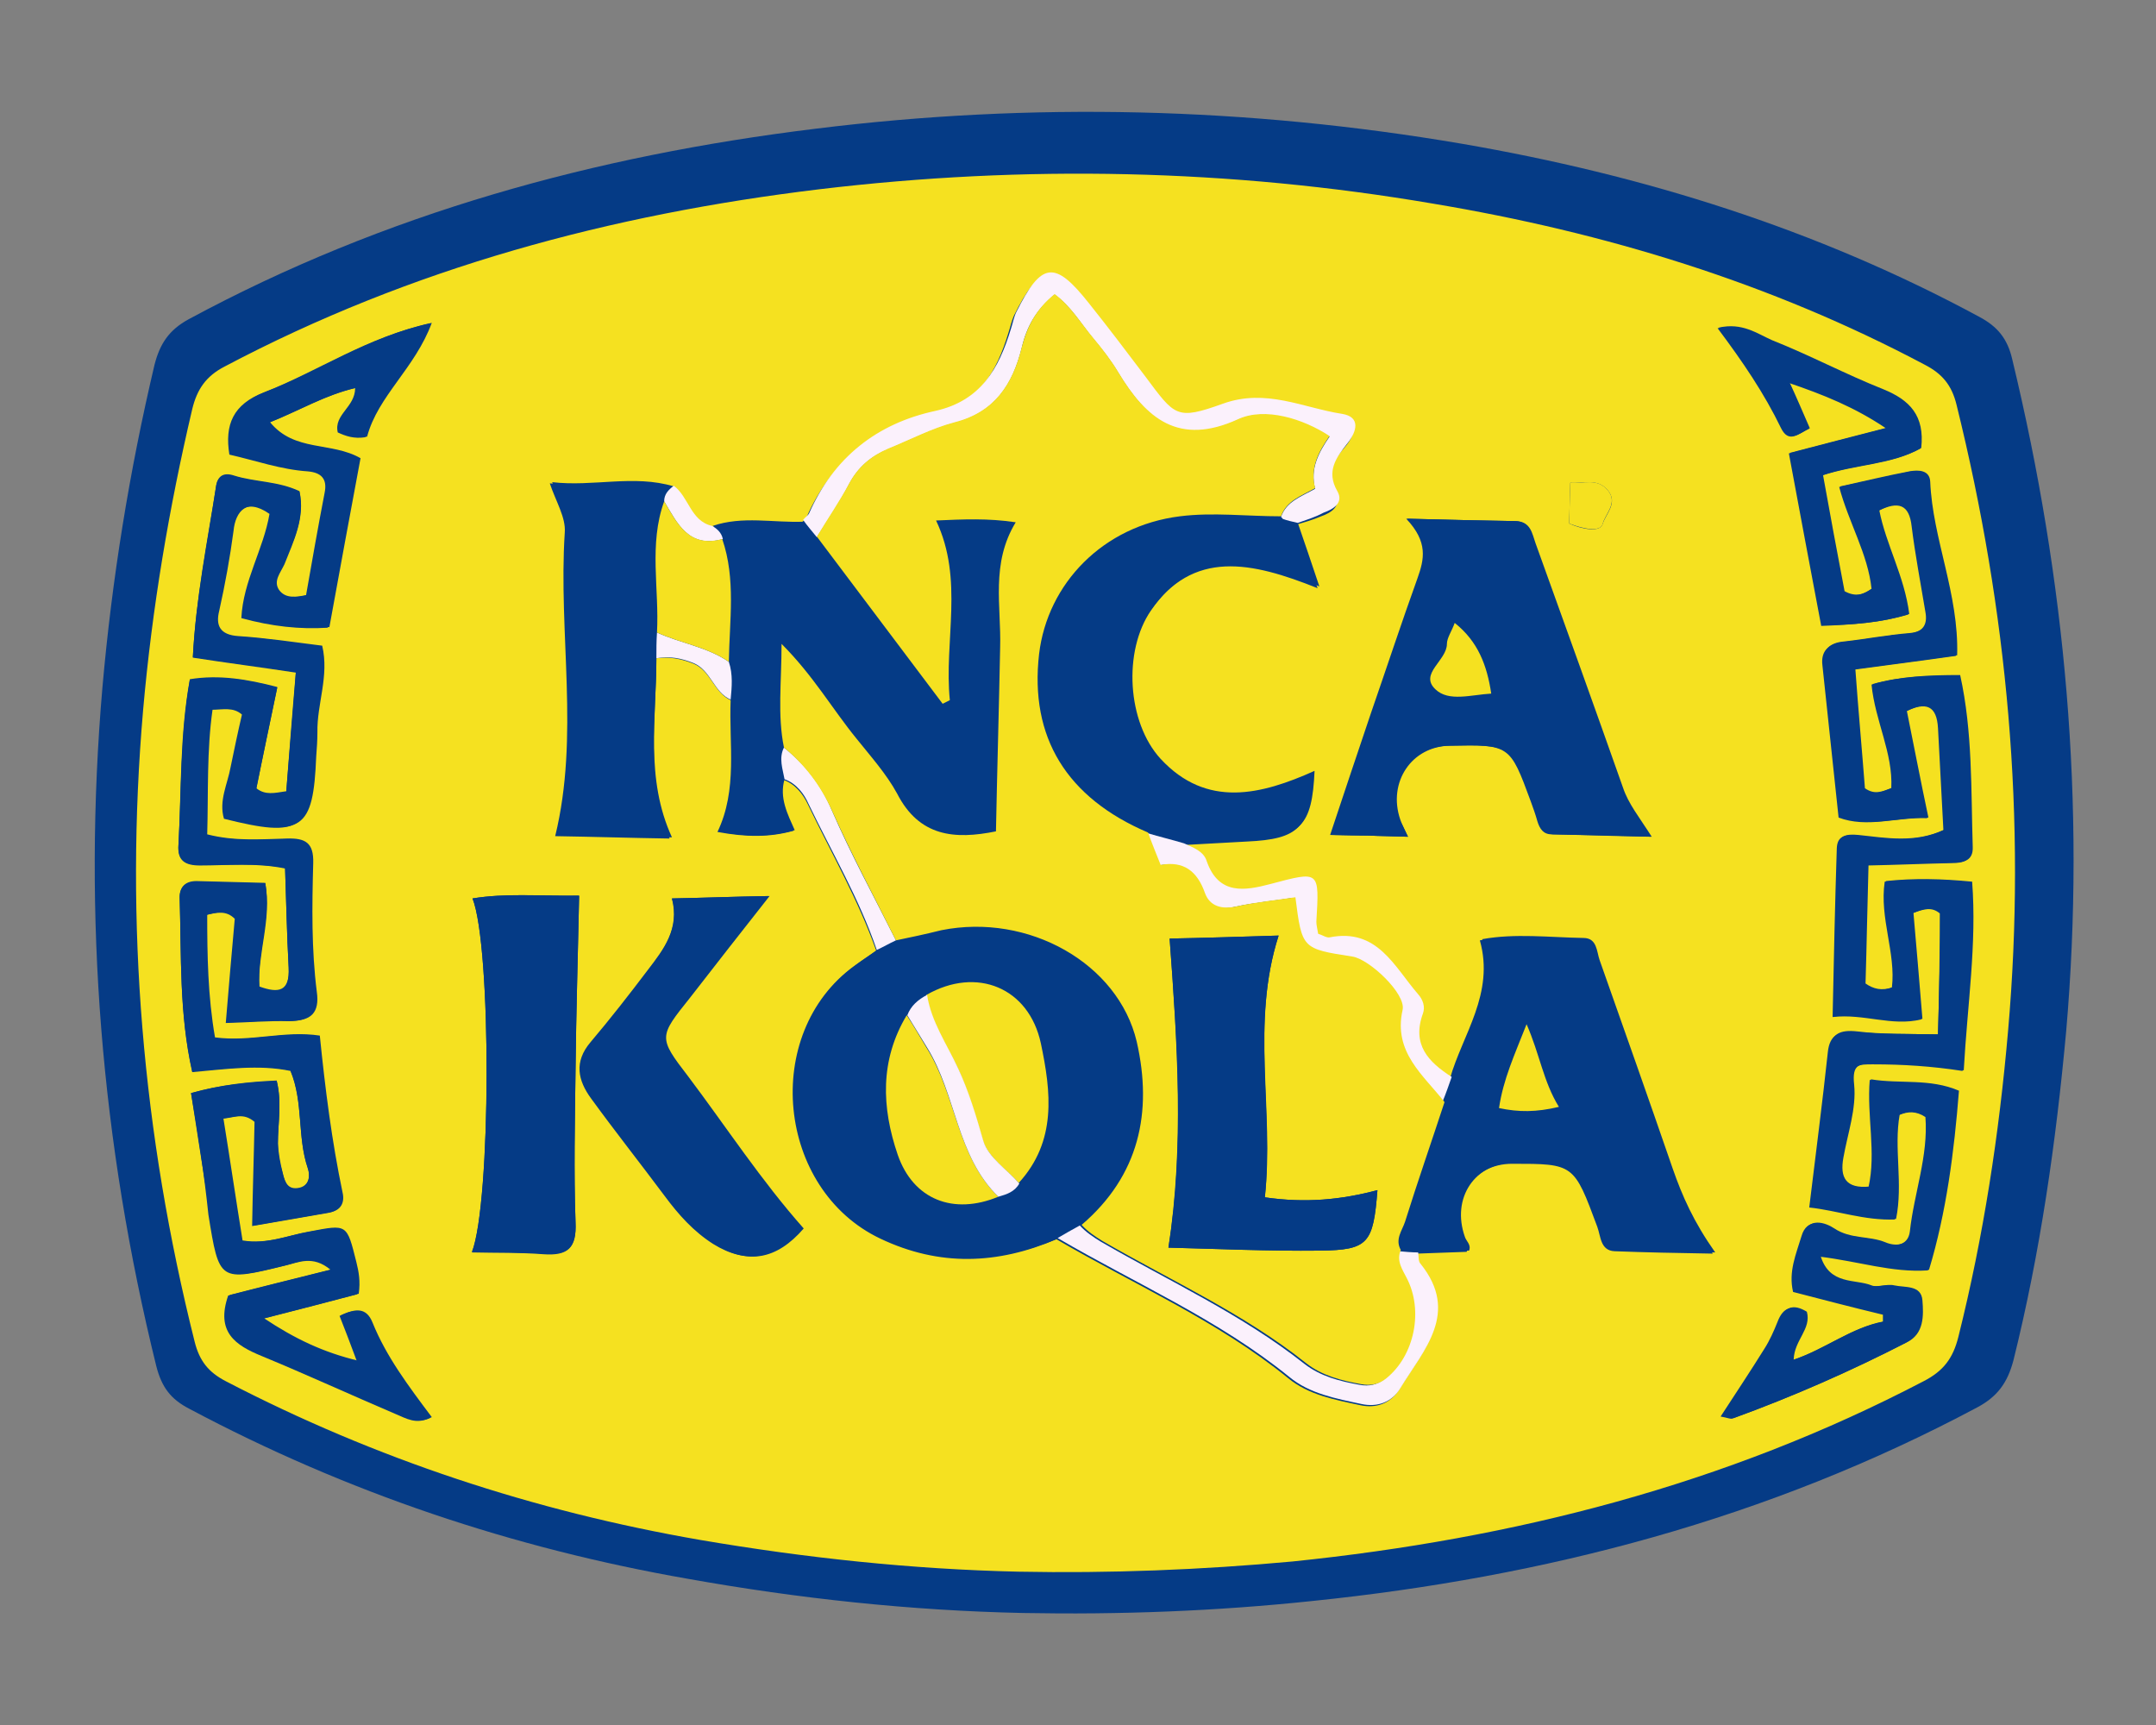 <svg xmlns="http://www.w3.org/2000/svg" xmlns:xlink="http://www.w3.org/1999/xlink" id="Capa_1" x="0px" y="0px" width="360px" height="288px" viewBox="0 0 360 288" style="enable-background:new 0 0 360 288;" xml:space="preserve"><rect x="0" y="0" width="360" height="288" fill="#808080" stroke="none"/><style type="text/css">	.st0{fill:#053B86;}	.st1{fill:#F5E120;}	.st2{fill:#FBF1FC;}</style><g>	<path class="st0" d="M170.8,269.3c16.1,0.3,32.2-0.3,48.3-2c38.9-4,76.1-13.7,111-32.3c3.4-1.8,5.1-4.1,6.1-7.9  c4.5-18.1,7.1-36.4,8.8-54.9c3.3-38-0.1-75.3-9-112.2c-0.8-3.5-2.5-5.5-5.5-7.1c-27.2-14.7-56.2-23.7-86.4-28.9  c-35.8-6.1-71.8-7-108-2.5C99.4,26,64.3,35.6,31.5,53.3c-3.3,1.8-4.8,4.1-5.7,7.6c-4.2,17.8-7.1,35.7-8.7,53.9  c-3.3,38.3-0.2,76,9,113.3c0.9,3.5,2.4,5.5,5.5,7.1c26.3,14,54.1,23.3,83.3,28.4C133.4,266.9,152,268.9,170.8,269.3z"></path>	<g>		<path class="st0" d="M170,262.4c15.3,0.3,30.6-0.3,45.9-1.8c36.9-3.7,72.3-12.8,105.4-30.1c3.2-1.7,4.9-3.8,5.8-7.4   c4.2-16.8,6.8-33.9,8.3-51.1c3.2-35.3-0.1-70.1-8.6-104.5c-0.8-3.2-2.4-5.1-5.3-6.7c-25.8-13.7-53.4-22.1-82.1-26.9   c-34-5.7-68.2-6.5-102.5-2.4c-34.8,4.2-68.2,13.1-99.3,29.6c-3.1,1.6-4.6,3.8-5.4,7.1c-4,16.5-6.7,33.2-8.2,50.2   c-3.2,35.7-0.2,70.8,8.6,105.5c0.8,3.2,2.3,5.1,5.2,6.6c25,13,51.4,21.7,79.2,26.5C134.4,260.1,152.1,262,170,262.4z"></path>		<path class="st1" d="M170,262.4c-17.8-0.4-35.5-2.3-53.1-5.3c-27.7-4.8-54.2-13.5-79.2-26.5c-2.9-1.5-4.4-3.4-5.2-6.6   c-8.7-34.7-11.7-69.8-8.6-105.5c1.5-17,4.3-33.6,8.2-50.2c0.8-3.3,2.3-5.5,5.4-7.1c31.2-16.5,64.5-25.4,99.3-29.6   c34.3-4.1,68.5-3.4,102.5,2.4c28.7,4.8,56.3,13.2,82.1,26.9c2.9,1.5,4.5,3.4,5.3,6.7c8.5,34.4,11.7,69.1,8.6,104.5   c-1.5,17.3-4.1,34.3-8.3,51.1c-0.9,3.6-2.5,5.7-5.8,7.4c-33.1,17.3-68.4,26.3-105.4,30.1C200.6,262.1,185.3,262.7,170,262.4z    M109.6,109.9c2.2-0.3,4.2,0.1,6.2,0.9c2.9,1.2,3.4,4.8,6.2,6.1c-0.3,7.4,1.2,14.9-2.2,22c4.9,0.9,8.8,0.9,12.7-0.2   c-1.2-2.7-2.6-5.4-1.7-8.5c2,0.7,3.3,2.4,4.1,4.1c3.9,8.1,8.4,15.9,11.4,24.4c-1.2,0.9-2.5,1.7-3.7,2.6   c-15.5,11.3-12.9,37.3,4.4,45.5c9.9,4.7,19.6,4.3,29.4,0.1c13,7.6,26.9,13.6,38.7,23.2c3.4,2.8,7.8,3.6,12,4.5   c2.7,0.6,5.1-0.3,6.5-2.6c3.9-6.4,10-12.6,3.4-20.8c-0.4-0.4-0.2-1.3-0.4-1.9c2.8-0.1,5.6-0.2,8.3-0.3c0.4-1.1-0.4-1.6-0.7-2.3   c-2.2-6.5,1.7-12.4,8.3-12.4c10.3,0,10.3,0,14.2,10.5c0.6,1.6,0.5,4,2.9,4.1c5.2,0.2,10.4,0.3,16.4,0.4c-3.5-5.1-5.5-9.4-7.1-14   c-4-11.6-8-23.2-12.2-34.8c-0.5-1.4-0.4-3.6-2.7-3.7c-5.7-0.1-11.4-0.8-16.9,0.2c2.5,8.9-2.9,15.7-5,23.1   c-3.9-2.5-6.8-5.5-4.8-10.6c0.4-1.2,0-2.3-0.8-3.2c-4-4.6-6.8-11.1-14.8-9.5c-0.5,0.1-1.2-0.4-1.9-0.6c-0.1-0.7-0.3-1.4-0.3-2   c0.5-8.6,0.5-8.5-7.7-6.3c-4.3,1.1-8.6,1.9-10.6-3.8c-0.6-1.7-2.3-2.3-3.9-3c3.6-0.2,7.3-0.4,10.9-0.6c8.7-0.4,10.6-2.3,11-11.5   c-9,4-18,6.3-25.7-2c-5.6-6.1-6.3-18-1.6-24.8c7.3-10.6,17.1-8.4,28.1-4c-1.4-4.2-2.5-7.4-3.6-10.6c1.4-0.4,2.8-0.8,4.2-1.4   c1.7-0.6,3.4-1.7,2.3-3.6c-1.9-3.4-0.3-5.7,1.7-8c1.7-2,2.3-4.4-0.9-4.9c-6.6-1-12.7-4.4-19.9-1.7c-7.7,2.8-7.9,2.1-13-4.6   c-3.1-4.1-6.2-8.2-9.4-12.2c-5.7-7.2-7.9-6.9-12.1,1.5c-0.4,0.9-0.6,1.9-0.9,2.8c-2,6.6-5,12-12.6,13.7c-9.7,2.2-17,7.8-21.1,17.1   c-0.2,0.4-0.6,0.7-1,1.1c-5.1,0.3-10.2-1-15.2,0.7c-3.6-0.9-3.8-4.9-6.4-6.7c-6.7-2-13.4,0.1-20.3-0.7c1,3,2.7,5.7,2.5,8.2   c-1.1,16.9,2.5,33.9-1.6,50.7c6.3,0.1,12.7,0.3,19.1,0.4C107.7,130,109.6,119.8,109.6,109.9z M31.9,182.5   c1.1,7.1,2.1,13.6,3.2,20.2c1.8,11.2,1.8,11.2,12.8,8.5c2.3-0.6,4.6-1.8,7.6,0.7c-6.4,1.6-12.1,3-17.1,4.3   c-2.1,6.1,1.3,8.3,5.6,10.1c7.5,3.1,14.9,6.5,22.4,9.7c1.7,0.7,3.5,1.8,5.7,0.6c-3.9-5.2-7.6-10.1-9.9-15.8   c-1-2.5-2.8-2.4-5.2-1.2c0.9,2.3,1.7,4.6,2.9,7.6c-5.9-1.4-10.7-3.7-15.8-7.1c5.8-1.5,10.9-2.8,15.8-4.1c0.3-2.1,0-3.7-0.4-5.3   c-1.6-6.4-1.5-6.3-7.8-5.1c-3.5,0.6-7,2.2-11.2,1.5c-1.1-6.8-2.1-13.6-3.2-20.4c2.2-0.2,3.7-1.1,5.5,0.5   c-0.1,5.4-0.3,11.2-0.4,17.4c4.6-0.8,8.7-1.5,12.7-2.2c1.8-0.3,2.5-1.6,2.1-3.3c-1.8-8.6-2.9-17.3-3.8-26.2   c-5.9-0.9-11.5,1.1-17.5,0.3c-1.2-6.9-1.3-13.7-1.3-20.5c2.1-0.5,3.5-0.8,4.9,0.6c-0.5,5.6-1,11.3-1.5,17.4   c3.9-0.1,7.3-0.4,10.5-0.3c3.4,0.1,4.9-1.3,4.4-4.8c-0.9-7.1-0.8-14.3-0.6-21.5c0.1-3.4-1.3-4.2-4.4-4.1   c-4.3,0.1-8.6,0.5-13.3-0.7c0.2-7-0.1-13.9,0.9-20.9c2.1,0,3.7-0.6,5.2,0.8c-0.6,2.9-1.3,5.8-1.9,8.8c-0.5,2.9-2,5.6-1.1,8.6   c12.8,3.2,14.6,2,15.1-10.3c0.1-1.3,0.2-2.7,0.2-4c-0.1-4.8,2-9.4,0.8-14.5c-4.8-0.6-9.4-1.3-14-1.6c-3.1-0.2-3.8-1.8-3.2-4.2   c1-4.5,1.8-8.9,2.4-13.4c0.3-3.2,2.3-5.7,6.3-2.9c-1,5.9-4.5,11.2-4.7,17.4c5.1,1.4,9.8,1.9,14.4,1.6c1.8-9.9,3.5-19.1,5.2-28.2   c-4.9-2.8-11-1-15.1-6c5-2,9.3-4.6,14.5-5.8c0,3.2-3.6,4.4-2.9,7.4c1.3,0.6,2.7,1.1,4.6,0.8c1.8-6.8,8-11.4,10.8-19   c-10.6,2.3-18.7,8.1-27.7,11.5c-5.2,2-6.6,5.4-5.8,10.4c4.5,1,8.7,2.5,13.1,2.8c2.2,0.1,3.2,1.2,2.8,3.6   c-1.1,5.7-2.1,11.4-3.1,17.1c-1.9,0.4-3.7,0.7-4.8-0.8c-1-1.5,0.2-2.8,0.9-4.3C49,90.4,51,86.4,50,82c-3.6-1.7-7.4-1.5-10.9-2.6   c-1.8-0.6-2.7,0.1-3,1.6c-1.4,9.5-3.4,18.9-3.9,28.7c5.8,0.8,11.3,1.6,17.2,2.5c-0.6,6.9-1.1,13.5-1.6,19.9c-2,0.3-3.5,0.7-5-0.5   c1.1-5.5,2.3-11.1,3.5-16.9c-5-1.3-9.7-2.1-14.6-1.3c-1.7,9.3-1.4,18.5-1.9,27.6c-0.2,2.7,1.2,3.4,3.6,3.4   c4.6,0.1,9.3-0.4,14.2,0.5c0.2,5.7,0.3,11.1,0.6,16.6c0.2,4-1.6,4.4-4.9,3.2c-0.4-5.8,2-11.3,1-17.3c-4-0.1-7.8-0.2-11.5-0.3   c-1.9,0-2.8,1-2.8,2.8c0.3,9.6-0.1,19.2,2.1,29c5.7-0.5,11.1-1.3,16.4-0.2c2.2,5.3,1.1,11.1,2.9,16.3c0.4,1.2,0.3,2.9-1.4,3.3   c-1.9,0.4-2.4-0.8-2.8-2.5c-0.4-1.6-0.7-3.2-0.8-4.9c0-3.4,0.7-6.9-0.2-10.5C41.5,180.6,36.9,181.1,31.9,182.5z M323.6,172.7   c-5.1-0.1-9.4,0-13.7-0.4c-2.8-0.2-4.4,0.4-4.7,3.4c-0.9,8.4-2,16.8-3.1,25.9c4.7,0.5,9.2,2.2,14.3,2c1.3-5.9-0.3-11.8,0.6-17.4   c1.6-0.7,3-0.7,4.5,0.3c0.5,6.5-1.9,12.7-2.6,19.1c-0.3,2.5-2.7,2.6-4.3,1.9c-2.7-1.2-5.8-0.5-8.5-2.3c-1.5-1-4.4-2-5.3,1.2   c-0.9,3-2.2,5.9-1.4,9.3c5,1.3,10,2.6,15,3.8c0,0.4,0,0.8,0,1.2c-5.4,1-9.7,4.6-15.1,6.4c0.1-3.3,3-5.1,2.2-8   c-2.3-1.4-3.8-0.8-4.7,1.6c-0.6,1.5-1.3,3.1-2.2,4.5c-2.3,3.7-4.7,7.3-7.3,11.3c1.2,0.2,1.7,0.5,2.1,0.3   c9.9-3.6,19.4-7.8,28.8-12.6c2.9-1.5,2.8-4.5,2.6-7c-0.2-2.6-2.9-2.1-4.7-2.5c-1.3-0.3-3,0.3-3.8,0c-2.7-1.1-7,0-8.5-4.9   c6.6,0.8,12.1,2.7,18.1,2.3c2.9-9.6,4.3-19.7,5-29.9c-4.9-2.1-9.8-1-14.7-1.9c-0.5,6.1,1.1,12.1-0.2,17.9c-4,0.4-4.9-1.5-4.4-4.8   c0.7-4.1,2.2-8.3,1.8-12.2c-0.4-3.6,1-3.5,3.4-3.5c4.9,0,9.7,0.3,14.9,1.1c0.6-10.9,2.2-21,1.4-31.5c-5-0.5-9.6-0.6-14.4-0.1   c-0.9,6.1,1.9,11.9,1.2,17.7c-1.9,0.7-3.3,0.3-4.6-0.6c0.1-6.5,0.3-12.9,0.5-19.8c4.9-0.1,9.5-0.3,14.1-0.4c1.9,0,3.4-0.4,3.3-2.6   c-0.3-9.6,0-19.2-2.1-28.7c-5.2,0-9.9,0.1-14.6,1.5c0.6,6.1,3.6,11.4,3.3,17.3c-1.6,0.6-2.9,1.3-4.6,0.1c-0.5-6.5-1-13-1.6-19.9   c5.9-0.8,11.4-1.5,17-2.3c0.2-10.3-4.1-19.4-4.5-29c-0.1-1.9-1.9-2.1-3.5-1.7c-3.7,0.8-7.4,1.6-11.5,2.5c1.6,6,4.8,11.2,5.4,17   c-1.6,1.1-2.9,1.5-4.7,0.5c-1.2-6.3-2.4-12.8-3.6-19.4c5.7-1.9,11.6-1.8,16.4-4.5c0.6-5.4-1.9-8.1-6.3-9.8   c-6.3-2.5-12.3-5.7-18.6-8.2c-2.5-1-5-3-8.9-2.1c4.2,5.6,7.8,10.9,10.6,16.7c1.3,2.6,2.9,0.9,4.6,0.1c-1.1-2.5-2.1-4.8-3.4-7.7   c5.9,2,11.1,4.1,16.3,7.6c-5.8,1.5-10.8,2.8-16.2,4.2c1.8,9.8,3.6,19.2,5.4,28.8c5.1-0.2,9.8-0.5,14.5-1.9   c-0.8-6.3-3.9-11.6-5-17.3c3.4-1.7,5.2-1.1,5.6,2.6c0.6,4.8,1.5,9.5,2.3,14.3c0.4,2.2-0.5,3.4-2.9,3.6c-3.6,0.3-7.2,1-10.9,1.4   c-2.4,0.3-3.7,1.5-3.4,3.9c0.9,8.4,1.8,16.8,2.7,25.4c4.8,1.8,9.6-0.1,14.8,0.1c-1.2-6.1-2.4-11.9-3.6-17.8c3.4-1.7,5.2-1,5.4,2.8   c0.3,5.6,0.6,11.3,0.9,17c-4.9,2.3-9.7,1.4-14.4,0.9c-2.1-0.2-3.3,0.1-3.4,2.1c-0.3,9.2-0.5,18.5-0.7,28.2   c5.3-0.6,9.8,1.6,14.8,0.4c-0.5-6-1-11.9-1.5-17.7c2-0.8,3.3-1.1,4.6,0C323.9,159.2,323.8,165.8,323.6,172.7z M235.1,139.7   c-0.8-1.7-1.1-2.3-1.3-2.9c-2.1-6.2,1.9-12.2,8.3-12.3c10.2-0.2,10.2-0.2,13.7,9.3c0.4,1.1,0.8,2.2,1.1,3.3c0.3,1.2,1,2.1,2.4,2.2   c5.2,0.1,10.4,0.2,16.5,0.4c-2.1-3.3-3.9-5.5-4.8-8.2c-4.8-13.6-9.7-27.2-14.6-40.8c-0.6-1.7-0.8-3.6-3.3-3.7   c-5.5-0.1-11.1-0.2-18.1-0.4c3.7,3.8,3,6.7,1.9,9.9c-2.7,7.5-5.3,15-7.8,22.6c-2.2,6.5-4.4,13.1-6.8,20.3c2.6,0.1,4.4,0.1,6.3,0.1   C230.3,139.6,232.3,139.6,235.1,139.7z M112.2,150c1.3,5.1-1.4,8.5-4,11.9c-3.1,4.1-6.3,8.2-9.6,12.1c-2.8,3.3-2.1,6.4,0.1,9.4   c4,5.5,8.2,10.8,12.3,16.3c2.3,3.1,4.8,5.9,8.1,8c5.5,3.4,10.4,2.6,14.9-2.6c-7.1-7.9-12.9-16.9-19.3-25.4   c-4.9-6.5-4.9-6.6,0.3-13.1c4.3-5.4,8.5-10.8,13.3-17C122.3,149.7,117.5,149.9,112.2,150z M78.9,150c3.2,8.1,3.1,50.8-0.1,59   c4.1,0.1,8,0,11.9,0.3c4.1,0.3,5.6-0.9,5.4-5.3c-0.3-8.5-0.1-16.9,0-25.4c0.1-9.6,0.4-19.1,0.6-29.1   C89.8,149.6,84.4,149.1,78.9,150z M262,87.4c2.2,1,5.2,1.5,5.6,0.1c0.5-1.7,2.6-3.5,0.9-5.6c-1.8-2.2-4.2-1.1-6.3-1.3   C262.1,82.9,262.1,85,262,87.4z"></path>		<path class="st0" d="M31.9,182.5c4.9-1.4,9.5-1.8,14.3-2c0.9,3.6,0.2,7.1,0.2,10.5c0,1.7,0.3,3.2,0.8,4.9c0.4,1.7,0.9,2.9,2.8,2.5   c1.7-0.4,1.8-2.1,1.4-3.3c-1.8-5.3-0.7-11-2.9-16.3c-5.3-1.1-10.7-0.3-16.4,0.2c-2.2-9.7-1.8-19.4-2.1-29   c-0.1-1.8,0.9-2.8,2.8-2.8c3.8,0.1,7.6,0.2,11.5,0.3c1.1,6-1.3,11.5-1,17.3c3.3,1.3,5.1,0.9,4.9-3.2c-0.3-5.5-0.4-10.9-0.6-16.6   c-4.9-1-9.6-0.5-14.2-0.5c-2.5,0-3.8-0.8-3.6-3.4c0.5-9.1,0.3-18.3,1.9-27.6c5-0.8,9.6,0,14.6,1.3c-1.2,5.8-2.4,11.4-3.5,16.9   c1.5,1.3,3,0.9,5,0.5c0.5-6.5,1.1-13,1.6-19.9c-5.9-0.9-11.4-1.6-17.2-2.5c0.5-9.9,2.4-19.3,3.9-28.7c0.2-1.4,1.2-2.1,3-1.6   c3.5,1.1,7.3,0.9,10.9,2.6c0.9,4.4-1,8.4-2.8,12.2c-0.7,1.5-1.9,2.8-0.9,4.3c1.1,1.5,2.9,1.2,4.8,0.8c1-5.7,2-11.4,3.1-17.1   c0.5-2.4-0.6-3.4-2.8-3.6c-4.5-0.3-8.7-1.8-13.1-2.8c-0.8-5,0.6-8.4,5.8-10.4c9-3.5,17.1-9.2,27.7-11.5c-2.8,7.5-9,12.1-10.8,19   c-1.9,0.3-3.3-0.2-4.6-0.8c-0.7-3,2.9-4.2,2.9-7.4c-5.2,1.2-9.4,3.8-14.5,5.8c4.2,5,10.3,3.1,15.1,6c-1.7,9-3.4,18.3-5.2,28.2   c-4.6,0.3-9.3-0.2-14.4-1.6c0.3-6.2,3.7-11.5,4.7-17.4c-4-2.8-5.9-0.3-6.3,2.9c-0.5,4.6-1.4,9-2.4,13.4c-0.5,2.4,0.1,4.1,3.2,4.2   c4.6,0.2,9.2,1,14,1.6c1.2,5.1-0.9,9.7-0.8,14.5c0,1.3-0.1,2.7-0.2,4c-0.5,12.3-2.3,13.5-15.1,10.3c-0.9-3,0.6-5.8,1.1-8.6   c0.6-2.9,1.2-5.8,1.9-8.8c-1.5-1.3-3.1-0.8-5.2-0.8c-1,7-0.7,13.9-0.9,20.9c4.7,1.1,9,0.8,13.3,0.7c3.1-0.1,4.6,0.7,4.4,4.1   c-0.3,7.2-0.3,14.3,0.6,21.5c0.4,3.5-1,4.8-4.4,4.8c-3.3-0.1-6.6,0.2-10.5,0.3c0.5-6.1,1-11.8,1.5-17.4c-1.4-1.4-2.9-1.1-4.9-0.6   c0.1,6.8,0.1,13.6,1.3,20.5c6,0.8,11.6-1.2,17.5-0.3c0.9,8.9,2,17.6,3.8,26.2c0.4,1.7-0.3,3-2.1,3.3c-4,0.7-8.1,1.4-12.7,2.2   c0.1-6.3,0.3-12,0.4-17.4c-1.9-1.6-3.3-0.7-5.5-0.5c1.1,6.9,2.1,13.6,3.2,20.4c4.3,0.6,7.7-0.9,11.2-1.5c6.3-1.1,6.3-1.2,7.8,5.1   c0.4,1.6,0.8,3.2,0.4,5.3c-4.9,1.3-9.9,2.6-15.8,4.1c5.2,3.4,9.9,5.8,15.8,7.1c-1.1-3-2-5.3-2.9-7.6c2.3-1.2,4.2-1.2,5.2,1.2   c2.4,5.7,6,10.7,9.9,15.8c-2.3,1.2-4,0.1-5.7-0.6c-7.5-3.2-14.9-6.6-22.4-9.7c-4.4-1.8-7.7-4-5.6-10.1c5.1-1.3,10.7-2.7,17.1-4.3   c-3-2.5-5.4-1.2-7.6-0.7c-11,2.7-11,2.7-12.8-8.5C34.1,196.1,33.1,189.5,31.9,182.5z"></path>		<path class="st0" d="M323.6,172.7c0.2-6.9,0.3-13.5,0.5-20.3c-1.2-1.1-2.6-0.8-4.6,0c0.5,5.7,1,11.6,1.5,17.7   c-5.1,1.1-9.5-1-14.8-0.4c0.2-9.7,0.4-19,0.7-28.2c0.1-2,1.3-2.3,3.4-2.1c4.7,0.5,9.5,1.4,14.4-0.9c-0.3-5.7-0.6-11.4-0.9-17   c-0.2-3.8-2-4.5-5.4-2.8c1.2,5.9,2.3,11.7,3.6,17.8c-5.2-0.1-9.9,1.7-14.8-0.1c-0.9-8.6-1.8-17-2.7-25.4c-0.3-2.5,1-3.7,3.4-3.9   c3.6-0.4,7.2-1.1,10.9-1.4c2.4-0.2,3.3-1.3,2.9-3.6c-0.8-4.8-1.7-9.5-2.3-14.3c-0.5-3.8-2.2-4.4-5.6-2.6c1.1,5.7,4.2,11,5,17.3   c-4.7,1.5-9.4,1.8-14.5,1.9c-1.8-9.6-3.6-19-5.4-28.8c5.3-1.4,10.4-2.7,16.2-4.2c-5.3-3.5-10.4-5.6-16.3-7.6   c1.3,2.8,2.3,5.2,3.4,7.7c-1.7,0.8-3.3,2.5-4.6-0.1c-2.9-5.8-6.4-11.1-10.6-16.7c3.9-0.9,6.4,1,8.9,2.1c6.3,2.5,12.3,5.7,18.6,8.2   c4.4,1.8,6.9,4.4,6.3,9.8c-4.8,2.7-10.7,2.6-16.4,4.5c1.2,6.7,2.4,13.1,3.6,19.4c1.8,1,3.2,0.6,4.7-0.5c-0.7-5.8-3.8-11-5.4-17   c4.1-0.9,7.8-1.8,11.5-2.5c1.6-0.3,3.4-0.2,3.5,1.7c0.4,9.6,4.8,18.7,4.5,29c-5.6,0.8-11.1,1.5-17,2.3c0.5,6.9,1.1,13.4,1.6,19.9   c1.7,1.2,3,0.5,4.6-0.1c0.3-5.9-2.7-11.2-3.3-17.3c4.7-1.3,9.4-1.5,14.6-1.5c2.1,9.5,1.8,19.2,2.1,28.7c0.1,2.3-1.5,2.6-3.3,2.6   c-4.6,0.1-9.2,0.2-14.1,0.4c-0.2,6.9-0.3,13.3-0.5,19.8c1.3,0.9,2.7,1.3,4.6,0.6c0.6-5.8-2.2-11.6-1.2-17.7   c4.7-0.5,9.3-0.4,14.4,0.1c0.8,10.4-0.8,20.6-1.4,31.5c-5.1-0.8-10-1.2-14.9-1.1c-2.4,0-3.8-0.1-3.4,3.5c0.4,4-1.1,8.2-1.8,12.2   c-0.6,3.3,0.4,5.2,4.4,4.8c1.3-5.8-0.3-11.8,0.2-17.9c4.9,0.8,9.8-0.2,14.7,1.9c-0.8,10.2-2.1,20.3-5,29.9   c-6,0.4-11.4-1.5-18.1-2.3c1.5,4.9,5.8,3.8,8.5,4.9c0.9,0.4,2.6-0.3,3.8,0c1.8,0.4,4.5-0.1,4.7,2.5c0.2,2.5,0.3,5.6-2.6,7   c-9.3,4.8-18.9,9-28.8,12.6c-0.4,0.1-0.9-0.1-2.1-0.3c2.6-4,5-7.6,7.3-11.3c0.9-1.4,1.6-2.9,2.2-4.5c1-2.4,2.4-3,4.7-1.6   c0.8,2.9-2.1,4.7-2.2,8c5.4-1.8,9.7-5.4,15.1-6.4c0-0.4,0-0.8,0-1.2c-5-1.3-10-2.6-15-3.8c-0.8-3.4,0.6-6.4,1.4-9.3   c0.9-3.2,3.8-2.2,5.3-1.2c2.7,1.8,5.8,1.2,8.5,2.3c1.6,0.7,4,0.7,4.3-1.9c0.7-6.4,3.1-12.6,2.6-19.1c-1.5-1.1-2.9-1-4.5-0.3   c-1,5.6,0.6,11.5-0.6,17.4c-5.1,0.2-9.6-1.5-14.3-2c1.1-9.1,2.2-17.5,3.1-25.9c0.3-3.1,1.9-3.7,4.7-3.4   C314.2,172.7,318.5,172.6,323.6,172.7z"></path>		<path class="st0" d="M176.6,206.8c-9.8,4.1-19.6,4.5-29.4-0.1c-17.3-8.2-19.9-34.1-4.4-45.5c1.2-0.9,2.4-1.7,3.7-2.6   c1.1-0.5,2.1-1.1,3.2-1.6c2.4-0.5,4.8-1,7.3-1.5c14.5-2.9,29.5,5.4,32.6,18.6c2.8,11.8,0.4,22.4-9.2,30.6   C179.1,205.4,177.8,206.1,176.6,206.8z M151.5,169.6c-4.5,7.5-4.2,15.4-1.5,23.3c2.6,7.5,9.2,10.1,16.8,7c1.3-0.4,2.7-0.8,3.3-2.3   c6.4-6.9,5.4-15.1,3.7-23.3c-1.9-9.3-10.7-12.9-19.1-8.1C153.3,166.9,152,168,151.5,169.6z"></path>		<path class="st0" d="M131,130.1c-0.9,3.1,0.5,5.8,1.7,8.5c-4,1.1-7.9,1.2-12.7,0.2c3.4-7.1,1.9-14.6,2.2-22   c0.2-2.1,0.4-4.2-0.3-6.3c0.1-6.9,1.2-13.8-1.1-20.5c-0.2-1.1-0.9-1.7-1.8-2.2c5-1.7,10.1-0.5,15.2-0.7c0.8,1,1.6,1.9,2.3,2.8   c7,9.3,14,18.6,21,27.9c0.4-0.2,0.8-0.4,1.2-0.6c-1-10,2.4-20.1-2.3-30c4.6-0.2,8.8-0.4,13.3,0.3c-4.1,6.9-2.4,14-2.6,20.9   c-0.2,10.2-0.5,20.5-0.7,30.7c-6.9,1.4-12.8,0.9-16.5-6.3c-1.7-3.4-4.4-6.3-6.8-9.2c-4-4.9-7.2-10.6-12.5-15.8   c0,6.4-0.7,11.9,0.4,17.3C130,126.6,130.7,128.4,131,130.1z"></path>		<path class="st0" d="M242.5,179.9c2.1-7.5,7.5-14.2,5-23.1c5.5-1,11.2-0.3,16.9-0.2c2.3,0,2.2,2.3,2.7,3.7   c4.1,11.6,8.2,23.2,12.2,34.8c1.6,4.6,3.5,8.9,7.1,14c-6-0.1-11.2-0.2-16.4-0.4c-2.4-0.1-2.3-2.4-2.9-4.1   c-3.9-10.5-3.9-10.5-14.2-10.5c-6.6,0-10.6,5.9-8.3,12.4c0.2,0.7,1.1,1.3,0.7,2.3c-2.7,0.1-5.5,0.2-8.3,0.3   c-1.1-0.1-2.2-0.2-3.2-0.2c-1-1.7,0.2-3.2,0.7-4.7c2.2-6.7,4.4-13.4,6.6-20C241.5,182.8,242,181.3,242.5,179.9z M254.9,171   c-2.1,5-3.9,9.2-4.6,14c3.3,0.7,6.2,0.7,10-0.2C257.8,180.6,257.1,176,254.9,171z"></path>		<path class="st0" d="M235.1,139.7c-2.8-0.1-4.7-0.1-6.7-0.2c-1.8,0-3.6-0.1-6.3-0.1c2.4-7.2,4.6-13.8,6.8-20.3   c2.6-7.5,5.1-15.1,7.8-22.6c1.1-3.1,1.8-6-1.9-9.9c7.1,0.2,12.6,0.3,18.1,0.4c2.5,0,2.7,1.9,3.3,3.7c4.8,13.6,9.8,27.2,14.6,40.8   c0.9,2.7,2.7,4.9,4.8,8.2c-6.1-0.1-11.3-0.3-16.5-0.4c-1.4,0-2-0.9-2.4-2.2c-0.3-1.1-0.7-2.2-1.1-3.3c-3.5-9.5-3.5-9.5-13.7-9.3   c-6.4,0.1-10.4,6.1-8.3,12.3C234,137.4,234.3,138,235.1,139.7z M249,115.8c-0.7-4.7-2.2-8.7-6.1-11.8c-0.6,1.4-1.3,2.5-1.3,3.5   c0,2.8-4.7,5-1.9,7.6C241.9,117.2,245.6,116,249,115.8z"></path>		<path class="st0" d="M216.7,87.3c1.1,3.2,2.2,6.4,3.6,10.6c-11-4.4-20.8-6.6-28.1,4c-4.7,6.8-4,18.7,1.6,24.8   c7.7,8.3,16.8,6,25.7,2c-0.4,9.2-2.3,11.1-11,11.5c-3.6,0.2-7.3,0.4-10.9,0.6c-2-0.6-4.1-1.1-6.1-1.7   c-13.6-5.8-19.8-15.9-18.2-29.8c1.4-11.8,10.7-21.4,23.5-23c5.6-0.7,11.3,0,16.9,0l0.3,0.3l-0.1,0C214.9,86.8,215.8,87,216.7,87.3   z"></path>		<path class="st0" d="M109.6,109.9c0,10-1.9,20.1,2.6,29.9c-6.3-0.1-12.8-0.3-19.1-0.4c4.1-16.8,0.5-33.8,1.6-50.7   c0.2-2.5-1.5-5.2-2.5-8.2c6.9,0.8,13.6-1.3,20.3,0.7c-0.8,0.7-1.5,1.5-1.6,2.6c-2.5,7.2-0.7,14.6-1.2,21.9   C109.7,107,109.6,108.5,109.6,109.9z"></path>		<path class="st0" d="M112.2,150c5.3-0.1,10.1-0.3,16.3-0.4c-4.9,6.2-9.1,11.6-13.3,17c-5.2,6.5-5.3,6.6-0.3,13.1   c6.4,8.5,12.2,17.4,19.3,25.4c-4.5,5.2-9.3,6.1-14.9,2.6c-3.3-2-5.8-4.9-8.1-8c-4.1-5.4-8.3-10.8-12.3-16.3   c-2.2-3-2.9-6.2-0.1-9.4c3.3-3.9,6.5-8,9.6-12.1C110.8,158.5,113.6,155,112.2,150z"></path>		<path class="st0" d="M78.9,150c5.5-0.9,10.9-0.4,17.8-0.4c-0.2,9.9-0.5,19.5-0.6,29.1c-0.1,8.5-0.3,17,0,25.4   c0.2,4.3-1.3,5.6-5.4,5.3c-3.9-0.3-7.8-0.2-11.9-0.3C82,200.8,82.1,158.1,78.9,150z"></path>		<path class="st2" d="M216.7,87.3c-0.9-0.2-1.8-0.4-2.6-0.7c0,0,0.1,0,0.1,0s-0.3-0.3-0.3-0.3c0.9-2.6,3.4-3.4,5.7-4.7   c-0.9-3.3,0.6-6.1,2.4-8.7c-4.4-2.8-10.8-4.9-15.3-2.8c-9.9,4.6-15.3-0.1-20-7.9c-1.2-2-2.6-3.8-4.1-5.6c-2.1-2.5-3.7-5.4-6.5-7.4   c-3.1,2.5-4.7,5.4-5.5,8.9c-1.5,6.1-4.5,10.8-11.2,12.5c-3.8,1-7.4,2.9-11.1,4.4c-2.9,1.2-5,3-6.5,5.8c-1.6,3.1-3.6,6-5.4,8.9   c-0.8-1-1.6-1.9-2.3-2.9c0.3-0.4,0.8-0.7,1-1.1c4.1-9.3,11.3-15,21.1-17.1c7.6-1.7,10.6-7.1,12.6-13.7c0.3-0.9,0.5-2,0.9-2.8   c4.2-8.4,6.4-8.7,12.1-1.5c3.2,4,6.3,8.1,9.4,12.2c5,6.7,5.2,7.4,13,4.6c7.2-2.6,13.4,0.7,19.9,1.7c3.1,0.5,2.5,2.9,0.9,4.9   c-1.9,2.4-3.6,4.7-1.7,8c1.1,1.9-0.6,3-2.3,3.6C219.5,86.4,218.1,86.8,216.7,87.3z"></path>		<path class="st2" d="M233.6,208.9c1.1,0.1,2.2,0.2,3.2,0.2c0.1,0.7,0,1.5,0.4,1.9c6.6,8.2,0.5,14.4-3.4,20.8   c-1.4,2.3-3.8,3.2-6.5,2.6c-4.2-0.9-8.6-1.7-12-4.5c-11.8-9.6-25.7-15.6-38.7-23.2c1.2-0.7,2.4-1.4,3.7-2.1c1,1.1,2.2,1.9,3.5,2.7   c11.4,6.6,23.5,12.1,34,20.4c2.7,2.1,5.9,2.9,9.2,3.5c1.6,0.3,3,0,4.2-1c4.7-3.8,6.2-11.3,3.4-16.7   C233.9,212.1,232.8,210.7,233.6,208.9z"></path>		<path class="st2" d="M191.6,139.1c2,0.6,4.1,1.1,6.1,1.7c1.5,0.7,3.3,1.3,3.8,3c2,5.7,6.4,4.9,10.6,3.8c8.3-2.2,8.2-2.3,7.7,6.3   c0,0.6,0.2,1.3,0.3,2c0.7,0.2,1.4,0.7,1.9,0.6c8-1.6,10.8,4.9,14.8,9.5c0.8,0.9,1.2,2.1,0.8,3.2c-1.9,5.2,0.9,8.1,4.8,10.6   c-0.5,1.4-1,2.9-1.6,4.3c-3.5-4.6-8.5-8.3-7-15.4c0.6-2.7-5.6-8.5-8.4-8.9c-8.4-1.3-8.4-1.3-9.5-9.9c-3.2,0.5-6.5,0.8-9.7,1.5   c-2.5,0.6-4.6,0-5.4-2.2c-1.4-3.7-3.7-5.4-7.4-4.7C192.9,142.5,192.2,140.8,191.6,139.1z"></path>		<path class="st2" d="M131,130.1c-0.3-1.7-1-3.5-0.1-5.3c3.5,2.8,6.2,6.2,8,10.5c3.2,7.4,7.1,14.5,10.7,21.7   c-1.1,0.5-2.1,1.1-3.2,1.6c-2.9-8.5-7.5-16.3-11.4-24.4C134.3,132.6,133,130.8,131,130.1z"></path>		<path class="st2" d="M109.6,109.9c0-1.4,0-2.9,0.1-4.3c3.9,1.8,8.4,2.4,12,4.9c0.7,2.1,0.5,4.2,0.3,6.3c-2.8-1.2-3.3-4.9-6.2-6.1   C113.8,109.9,111.8,109.5,109.6,109.9z"></path>		<path class="st1" d="M262,87.4c0.1-2.4,0.1-4.5,0.2-6.8c2.2,0.2,4.5-0.9,6.3,1.3c1.7,2.1-0.5,3.9-0.9,5.6   C267.2,88.9,264.3,88.3,262,87.4z"></path>		<path class="st2" d="M110.9,83.7c0-1.2,0.7-1.9,1.6-2.6c2.5,1.8,2.8,5.9,6.4,6.7c0.9,0.5,1.6,1.2,1.8,2.2   C115,91.6,113.1,87.4,110.9,83.7z"></path>		<path class="st1" d="M149.6,157c-3.6-7.2-7.4-14.3-10.7-21.7c-1.9-4.2-4.5-7.6-8-10.5c-1.1-5.4-0.4-10.8-0.4-17.3   c5.3,5.3,8.5,10.9,12.5,15.8c2.4,3,5,5.9,6.8,9.2c3.7,7.2,9.6,7.7,16.5,6.3c0.2-10.2,0.5-20.4,0.7-30.7c0.2-6.9-1.6-14,2.6-20.9   c-4.6-0.7-8.8-0.5-13.3-0.3c4.7,9.9,1.3,20.1,2.3,30c-0.4,0.2-0.8,0.4-1.2,0.6c-7-9.3-14-18.6-21-27.9c1.8-3,3.8-5.9,5.4-8.9   c1.5-2.8,3.7-4.6,6.5-5.8c3.7-1.5,7.3-3.4,11.1-4.4c6.7-1.7,9.7-6.4,11.2-12.5c0.9-3.5,2.4-6.4,5.5-8.9c2.7,2,4.4,4.9,6.5,7.4   c1.5,1.8,2.9,3.6,4.1,5.6c4.7,7.8,10.1,12.4,20,7.9c4.5-2.1,10.9-0.1,15.3,2.8c-1.8,2.6-3.3,5.3-2.4,8.7c-2.3,1.3-4.8,2.1-5.7,4.7   c-5.7,0-11.4-0.7-16.9,0c-12.8,1.6-22.1,11.2-23.5,23c-1.6,13.9,4.6,24,18.2,29.8c0.6,1.7,1.3,3.4,2.1,5.4c3.8-0.7,6.1,1,7.4,4.7   c0.8,2.2,2.8,2.8,5.4,2.2c3.2-0.7,6.4-1,9.7-1.5c1.1,8.6,1.1,8.6,9.5,9.9c2.8,0.4,9,6.2,8.4,8.9c-1.6,7.1,3.5,10.9,7,15.4   c-2.2,6.7-4.5,13.3-6.6,20c-0.5,1.5-1.7,2.9-0.7,4.7c-0.8,1.8,0.3,3.3,1,4.7c2.8,5.4,1.3,12.9-3.4,16.7c-1.2,1-2.6,1.3-4.2,1   c-3.3-0.6-6.5-1.4-9.2-3.5c-10.4-8.3-22.6-13.8-34-20.4c-1.3-0.8-2.5-1.6-3.5-2.7c9.6-8.2,11.9-18.8,9.2-30.6   c-3.1-13.1-18.1-21.5-32.6-18.6C154.4,156,152,156.5,149.6,157z M195.3,156.7c1.3,17.6,2.4,34.7-0.2,51.6c8,0.2,16.7,0.6,25.3,0.5   c8.1-0.1,8.9-1.2,9.6-10.1c-6,1.6-12,2.2-18.8,1.2c1.6-14.5-2.4-29.1,2.3-43.7C207.1,156.4,200.7,156.6,195.3,156.7z"></path>		<path class="st1" d="M154.7,166.1c8.4-4.8,17.1-1.2,19.1,8.1c1.7,8.1,2.7,16.3-3.7,23.3c-2.1-2.3-5.2-4.4-6-7.1   c-1.2-4.1-2.4-8.1-4.2-12.1C158,174.4,155.4,170.6,154.7,166.1z"></path>		<path class="st1" d="M166.7,199.8c-7.5,3.1-14.2,0.5-16.8-7c-2.7-7.9-3-15.8,1.5-23.3c1.2,1.8,2.2,3.6,3.3,5.4   C159.7,182.8,159.7,193,166.7,199.8z"></path>		<path class="st2" d="M166.7,199.8c-7-6.8-7-17-11.9-24.9c-1.1-1.8-2.2-3.6-3.3-5.4c0.6-1.6,1.8-2.6,3.3-3.4   c0.7,4.5,3.3,8.2,5.2,12.3c1.8,3.9,3,7.9,4.2,12.1c0.8,2.7,3.9,4.7,6,7.1C169.4,199,168.1,199.4,166.7,199.8z"></path>		<path class="st1" d="M110.9,83.7c2.2,3.7,4.1,7.8,9.7,6.3c2.3,6.7,1.2,13.6,1.1,20.5c-3.6-2.5-8.1-3.1-12-4.9   C110.1,98.3,108.3,90.9,110.9,83.7z"></path>		<path class="st1" d="M254.9,171c2.2,5,2.8,9.6,5.4,13.8c-3.8,0.9-6.7,0.9-10,0.2C251,180.2,252.9,176.1,254.9,171z"></path>		<path class="st1" d="M249,115.8c-3.4,0.2-7.1,1.4-9.3-0.7c-2.8-2.6,1.9-4.8,1.9-7.6c0-1,0.8-2.1,1.3-3.5   C246.8,107.1,248.3,111.1,249,115.8z"></path>		<path class="st1" d="M214.1,86.6c0,0-0.1,0-0.1,0C214,86.6,214.1,86.6,214.1,86.6z"></path>		<path class="st0" d="M195.3,156.7c5.4-0.1,11.8-0.3,18.2-0.5c-4.7,14.6-0.8,29.2-2.3,43.7c6.8,1,12.8,0.4,18.8-1.2   c-0.7,8.9-1.5,10-9.6,10.1c-8.6,0.1-17.3-0.3-25.3-0.5C197.8,191.4,196.6,174.3,195.3,156.7z"></path>	</g></g></svg>